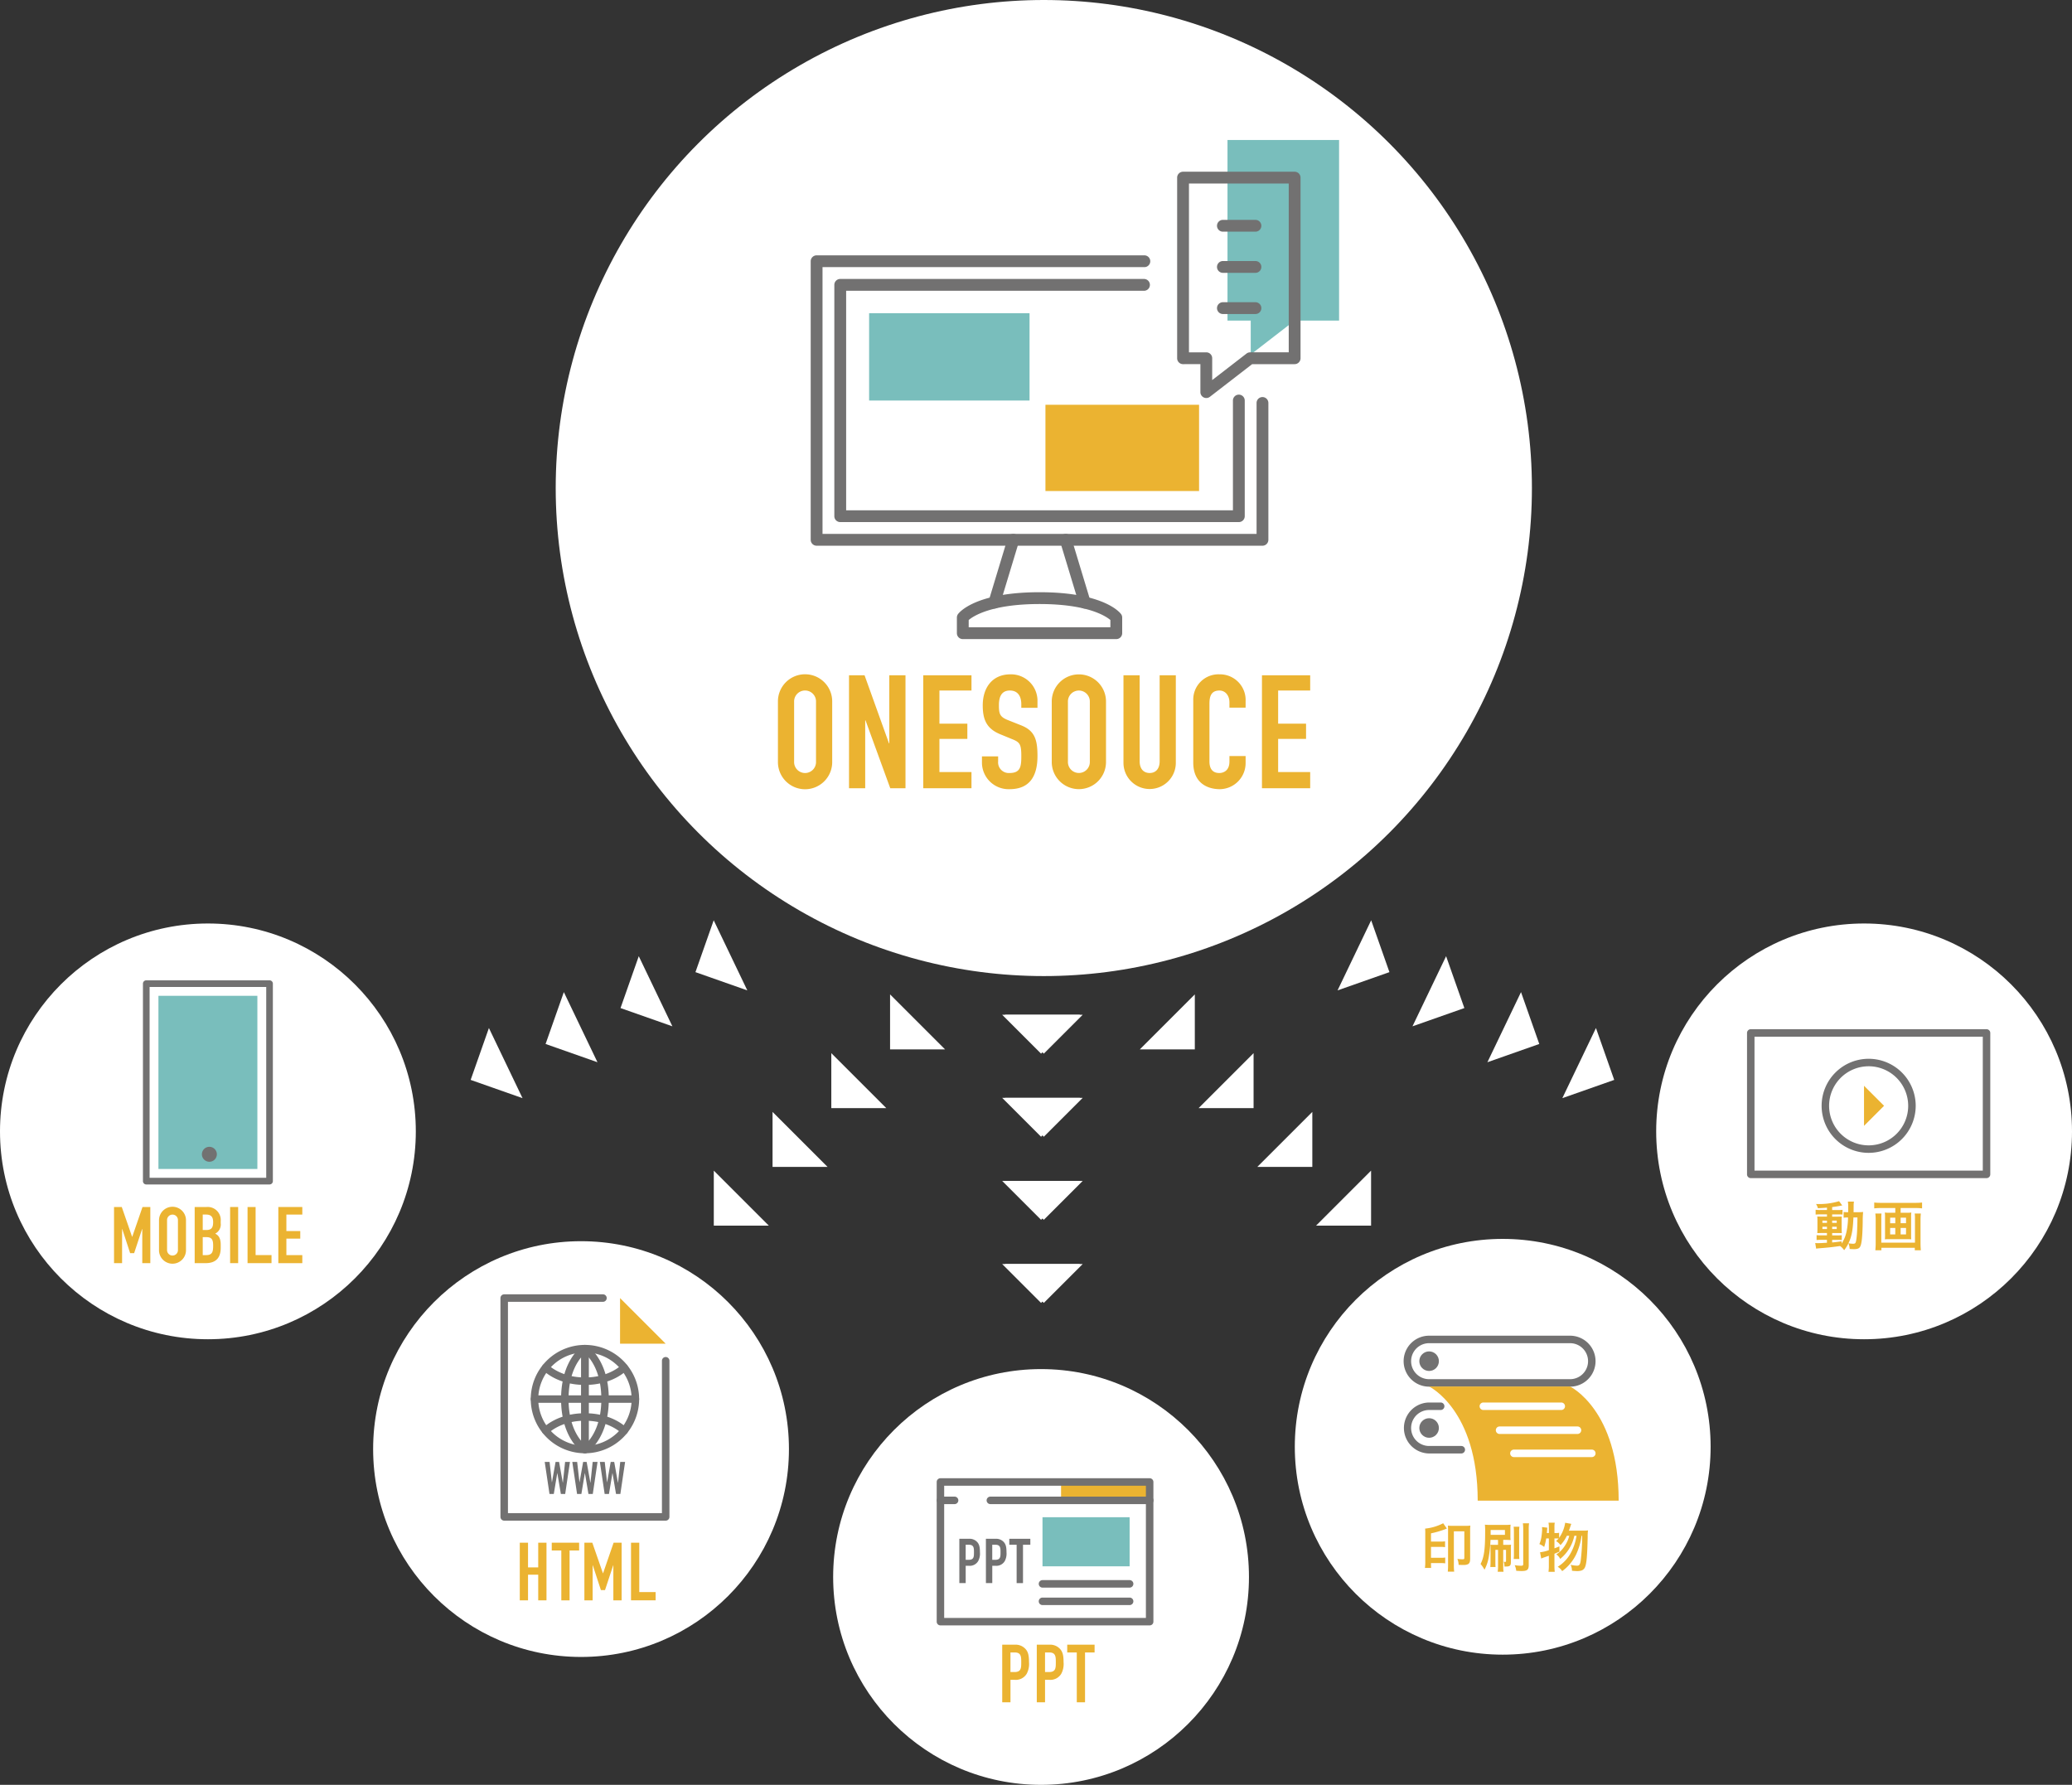 <svg xmlns="http://www.w3.org/2000/svg" width="577.945" height="497.914" viewBox="0 0 577.945 497.914">
  <rect x="0" y="0" width="577.945" height="497.914" fill="#333333" stroke="none"/>
  <g id="Group_2423" data-name="Group 2423" transform="translate(-4015.635 -4690.537)">
    <circle id="Ellipse_359" data-name="Ellipse 359" cx="136.147" cy="136.147" r="136.147" transform="translate(4170.64 4690.537)" fill="#fff"/>
    <path id="Path_1976" data-name="Path 1976" d="M4141.726,4704.918v50.39h6.484v9.448l12.227-9.448h12.414v-50.39Z" transform="translate(216.295 24.67)" fill="#79bebc"/>
    <path id="Path_1977" data-name="Path 1977" d="M4144.684,4771.309a1.686,1.686,0,0,1-.728-.168,1.65,1.65,0,0,1-.917-1.48v-7.8H4138.2a1.646,1.646,0,0,1-1.646-1.646v-50.389a1.644,1.644,0,0,1,1.646-1.646h31.123a1.647,1.647,0,0,1,1.649,1.646v50.389a1.649,1.649,0,0,1-1.649,1.646h-11.85l-11.782,9.105A1.651,1.651,0,0,1,4144.684,4771.309Zm-4.835-12.745h4.835a1.647,1.647,0,0,1,1.646,1.649v6.093l9.576-7.4a1.637,1.637,0,0,1,1.006-.343h10.767v-47.092h-27.83Z" transform="translate(207.424 30.263)" fill="#727171"/>
    <path id="Path_1978" data-name="Path 1978" d="M4151.373,4724.879h-9.078a1.646,1.646,0,0,1,0-3.293h9.078a1.646,1.646,0,0,1,0,3.293Z" transform="translate(214.446 53.26)" fill="#727171"/>
    <path id="Path_1979" data-name="Path 1979" d="M4151.373,4720.649h-9.078a1.647,1.647,0,0,1,0-3.294h9.078a1.647,1.647,0,0,1,0,3.294Z" transform="translate(214.446 46.003)" fill="#727171"/>
    <path id="Path_1980" data-name="Path 1980" d="M4151.373,4716.419h-9.078a1.646,1.646,0,0,1,0-3.293h9.078a1.646,1.646,0,0,1,0,3.293Z" transform="translate(214.446 38.748)" fill="#727171"/>
    <path id="Path_1981" data-name="Path 1981" d="M4224.923,4797.776H4100.562a1.65,1.65,0,0,1-1.649-1.649v-77.712a1.647,1.647,0,0,1,1.649-1.645h91.418a1.645,1.645,0,1,1,0,3.291h-89.773v74.421h121.071v-36.53a1.646,1.646,0,1,1,3.293,0v38.176A1.649,1.649,0,0,1,4224.923,4797.776Z" transform="translate(142.854 44.999)" fill="#727171"/>
    <path id="Path_1982" data-name="Path 1982" d="M4214.17,4787.022H4102.985a1.648,1.648,0,0,1-1.646-1.648v-64.529a1.648,1.648,0,0,1,1.646-1.65h84.728a1.648,1.648,0,0,1,0,3.3h-83.078v61.238h107.886v-30.618a1.647,1.647,0,1,1,3.295,0v32.264A1.648,1.648,0,0,1,4214.17,4787.022Z" transform="translate(147.017 49.161)" fill="#727171"/>
    <path id="Path_1983" data-name="Path 1983" d="M4131.457,4766.211a1.65,1.65,0,0,1-1.577-1.171l-5.306-17.524a1.649,1.649,0,0,1,3.157-.957l5.3,17.525a1.652,1.652,0,0,1-1.1,2.055A1.629,1.629,0,0,1,4131.457,4766.211Z" transform="translate(186.753 94.089)" fill="#727171"/>
    <path id="Path_1984" data-name="Path 1984" d="M4158.392,4764.454h-42.817a1.645,1.645,0,0,1-1.646-1.645v-4.362a1.649,1.649,0,0,1,.337-1c.475-.62,5.134-6.07,22.717-6.07s22.242,5.451,22.717,6.07a1.654,1.654,0,0,1,.336,1v4.362A1.644,1.644,0,0,1,4158.392,4764.454Zm-41.169-3.294h39.519v-2.031c-1.254-1.067-6.3-4.456-19.758-4.456-13.415,0-18.473,3.365-19.76,4.461Z" transform="translate(168.612 104.369)" fill="#727171"/>
    <path id="Path_1985" data-name="Path 1985" d="M4118.815,4766.21a1.6,1.6,0,0,1-.477-.071,1.647,1.647,0,0,1-1.1-2.055l5.306-17.525a1.648,1.648,0,0,1,3.155.956l-5.306,17.525A1.652,1.652,0,0,1,4118.815,4766.21Z" transform="translate(174.166 94.09)" fill="#727171"/>
    <rect id="Rectangle_482" data-name="Rectangle 482" width="44.751" height="24.358" transform="translate(4258.058 4777.913)" fill="#79bebc"/>
    <rect id="Rectangle_483" data-name="Rectangle 483" width="42.851" height="24.064" transform="translate(4307.242 4803.455)" fill="#ebb331"/>
    <g id="Group_2404" data-name="Group 2404" transform="translate(4295.939 4973.625)">
      <path id="Path_1986" data-name="Path 1986" d="M4140.559,4794.791l-10.848,10.847-10.848-10.847Z" transform="translate(-4118.863 -4794.791)" fill="#fff"/>
      <path id="Path_1987" data-name="Path 1987" d="M4140.559,4803.326l-10.848,10.848-10.848-10.848Z" transform="translate(-4118.863 -4780.148)" fill="#fff"/>
      <path id="Path_1988" data-name="Path 1988" d="M4140.559,4811.861l-10.848,10.847-10.848-10.847Z" transform="translate(-4118.863 -4765.507)" fill="#fff"/>
      <path id="Path_1989" data-name="Path 1989" d="M4140.559,4820.4l-10.848,10.847-10.848-10.847Z" transform="translate(-4118.863 -4750.865)" fill="#fff"/>
    </g>
    <g id="Group_2405" data-name="Group 2405" transform="translate(4333.564 4967.942)">
      <path id="Path_1990" data-name="Path 1990" d="M4148.06,4792.7v15.34h-15.34Z" transform="translate(-4132.719 -4792.698)" fill="#fff"/>
      <path id="Path_1991" data-name="Path 1991" d="M4154.1,4798.734v15.339h-15.34Z" transform="translate(-4122.366 -4782.344)" fill="#fff"/>
      <path id="Path_1992" data-name="Path 1992" d="M4160.13,4804.77v15.339h-15.339Z" transform="translate(-4112.013 -4771.99)" fill="#fff"/>
      <path id="Path_1993" data-name="Path 1993" d="M4166.167,4810.8v15.341h-15.34Z" transform="translate(-4101.66 -4761.636)" fill="#fff"/>
    </g>
    <g id="Group_2406" data-name="Group 2406" transform="translate(4388.72 4947.265)">
      <path id="Path_1994" data-name="Path 1994" d="M4162.409,4785.083l5.094,14.468-14.471,5.093Z" transform="translate(-4153.032 -4785.083)" fill="#fff"/>
      <path id="Path_1995" data-name="Path 1995" d="M4170.106,4788.773l5.094,14.471-14.471,5.092Z" transform="translate(-4139.83 -4778.755)" fill="#fff"/>
      <path id="Path_1996" data-name="Path 1996" d="M4177.8,4792.462l5.093,14.471-14.47,5.092Z" transform="translate(-4126.626 -4772.425)" fill="#fff"/>
      <path id="Path_1997" data-name="Path 1997" d="M4185.5,4796.152l5.092,14.47-14.47,5.093Z" transform="translate(-4113.423 -4766.094)" fill="#fff"/>
    </g>
    <g id="Group_2407" data-name="Group 2407" transform="translate(4295.173 4973.625)">
      <path id="Path_1998" data-name="Path 1998" d="M4118.581,4794.791l10.847,10.847,10.847-10.847Z" transform="translate(-4118.581 -4794.791)" fill="#fff"/>
      <path id="Path_1999" data-name="Path 1999" d="M4118.581,4803.326l10.847,10.848,10.847-10.848Z" transform="translate(-4118.581 -4780.148)" fill="#fff"/>
      <path id="Path_2000" data-name="Path 2000" d="M4118.581,4811.861l10.847,10.847,10.847-10.847Z" transform="translate(-4118.581 -4765.507)" fill="#fff"/>
      <path id="Path_2001" data-name="Path 2001" d="M4118.581,4820.4l10.847,10.847,10.847-10.847Z" transform="translate(-4118.581 -4750.865)" fill="#fff"/>
    </g>
    <g id="Group_2408" data-name="Group 2408" transform="translate(4214.735 4967.942)">
      <path id="Path_2002" data-name="Path 2002" d="M4107.065,4792.7v15.34h15.34Z" transform="translate(-4057.898 -4792.698)" fill="#fff"/>
      <path id="Path_2003" data-name="Path 2003" d="M4101.029,4798.734v15.339h15.341Z" transform="translate(-4068.251 -4782.344)" fill="#fff"/>
      <path id="Path_2004" data-name="Path 2004" d="M4094.994,4804.77v15.339h15.34Z" transform="translate(-4078.605 -4771.99)" fill="#fff"/>
      <path id="Path_2005" data-name="Path 2005" d="M4088.958,4810.8v15.341H4104.3Z" transform="translate(-4088.958 -4761.636)" fill="#fff"/>
    </g>
    <g id="Group_2409" data-name="Group 2409" transform="translate(4146.915 4947.265)">
      <path id="Path_2006" data-name="Path 2006" d="M4092.165,4785.083l-5.093,14.468,14.47,5.093Z" transform="translate(-4024.371 -4785.083)" fill="#fff"/>
      <path id="Path_2007" data-name="Path 2007" d="M4084.468,4788.773l-5.091,14.471,14.469,5.092Z" transform="translate(-4037.576 -4778.755)" fill="#fff"/>
      <path id="Path_2008" data-name="Path 2008" d="M4076.771,4792.462l-5.093,14.471,14.471,5.092Z" transform="translate(-4050.778 -4772.425)" fill="#fff"/>
      <path id="Path_2009" data-name="Path 2009" d="M4069.074,4796.152l-5.093,14.47,14.47,5.093Z" transform="translate(-4063.982 -4766.094)" fill="#fff"/>
    </g>
    <g id="Group_2410" data-name="Group 2410" transform="translate(4232.627 4878.652)">
      <path id="Path_2010" data-name="Path 2010" d="M4095.547,4767.516a7.568,7.568,0,1,1,15.133,0v16.638a7.568,7.568,0,1,1-15.133,0Zm4.513,16.638a3.056,3.056,0,1,0,6.106,0v-16.638a3.056,3.056,0,1,0-6.106,0Z" transform="translate(-4095.547 -4759.814)" fill="#ebb331"/>
      <path id="Path_2011" data-name="Path 2011" d="M4102.849,4759.914h4.335L4114,4778.9h.087v-18.982h4.515v31.509h-4.249l-6.9-18.939h-.09v18.939h-4.512Z" transform="translate(-4083.024 -4759.647)" fill="#ebb331"/>
      <path id="Path_2012" data-name="Path 2012" d="M4110.474,4759.914h13.452v4.249h-8.939v9.248h7.787v4.249h-7.787v9.248h8.939v4.516h-13.452Z" transform="translate(-4069.942 -4759.647)" fill="#ebb331"/>
      <path id="Path_2013" data-name="Path 2013" d="M4131.992,4769.153h-4.513v-1.016c0-2.083-.886-3.806-3.189-3.806-2.476,0-3.051,1.99-3.051,4.074,0,2.433.22,3.275,2.568,4.2l3.449,1.371c3.984,1.506,4.736,4.03,4.736,8.63,0,5.312-1.947,9.248-7.788,9.248a7.44,7.44,0,0,1-7.7-7.478v-1.68h4.513v1.418a2.977,2.977,0,0,0,3.189,3.228c3.052,0,3.275-1.814,3.275-4.689,0-3.366-.4-3.9-2.613-4.78l-3.228-1.327c-3.9-1.591-4.913-4.162-4.913-8.1,0-4.78,2.566-8.631,7.745-8.631a7.384,7.384,0,0,1,7.521,7.126Z" transform="translate(-4059.6 -4759.814)" fill="#ebb331"/>
      <path id="Path_2014" data-name="Path 2014" d="M4123.674,4767.516a7.567,7.567,0,1,1,15.132,0v16.638a7.567,7.567,0,1,1-15.132,0Zm4.513,16.638a3.056,3.056,0,1,0,6.107,0v-16.638a3.056,3.056,0,1,0-6.107,0Z" transform="translate(-4047.299 -4759.814)" fill="#ebb331"/>
      <path id="Path_2015" data-name="Path 2015" d="M4145.643,4784.341a7.3,7.3,0,1,1-14.6,0v-24.427h4.513V4783.9c0,2.216,1.2,3.275,2.789,3.275s2.788-1.059,2.788-3.275v-23.984h4.513Z" transform="translate(-4034.663 -4759.647)" fill="#ebb331"/>
      <path id="Path_2016" data-name="Path 2016" d="M4152.813,4784.555a7.281,7.281,0,0,1-7.172,7.3c-3.448,0-7.431-1.679-7.431-7.432v-17.349a7.044,7.044,0,0,1,7.345-7.259,7.167,7.167,0,0,1,7.257,7.525v1.77H4148.3v-1.5c0-1.77-1.064-3.275-2.789-3.275-2.256,0-2.788,1.55-2.788,3.674v16.108c0,1.813.708,3.228,2.744,3.228,1.238,0,2.833-.709,2.833-3.188v-1.547h4.513Z" transform="translate(-4022.365 -4759.814)" fill="#ebb331"/>
      <path id="Path_2017" data-name="Path 2017" d="M4145.267,4759.914h13.452v4.249h-8.939v9.248h7.786v4.249h-7.786v9.248h8.939v4.516h-13.452Z" transform="translate(-4010.259 -4759.647)" fill="#ebb331"/>
    </g>
    <circle id="Ellipse_360" data-name="Ellipse 360" cx="57.992" cy="57.992" r="57.992" transform="translate(4119.713 5036.79)" fill="#fff"/>
    <circle id="Ellipse_361" data-name="Ellipse 361" cx="57.992" cy="57.992" r="57.992" transform="translate(4248.027 5072.468)" fill="#fff"/>
    <circle id="Ellipse_362" data-name="Ellipse 362" cx="57.992" cy="57.992" r="57.992" transform="translate(4376.796 5036.149)" fill="#fff"/>
    <circle id="Ellipse_363" data-name="Ellipse 363" cx="57.992" cy="57.992" r="57.992" transform="translate(4477.597 4948.161)" fill="#fff"/>
    <circle id="Ellipse_364" data-name="Ellipse 364" cx="57.992" cy="57.992" r="57.992" transform="translate(4015.635 4948.161)" fill="#fff"/>
    <path id="Path_2018" data-name="Path 2018" d="M4065.632,4848.2h-34.385a.93.93,0,0,1-.928-.926v-55.093a.93.93,0,0,1,.928-.929h34.385a.928.928,0,0,1,.928.929v55.093A.928.928,0,0,1,4065.632,4848.2Zm-33.457-1.855h32.53v-53.238h-32.53Z" transform="translate(25.187 172.763)" fill="#727171"/>
    <rect id="Rectangle_484" data-name="Rectangle 484" width="48.304" height="27.597" transform="translate(4087.424 4968.335) rotate(90)" fill="#79bebc"/>
    <circle id="Ellipse_365" data-name="Ellipse 365" cx="2.091" cy="2.091" r="2.091" transform="translate(4071.946 5010.454)" fill="#727171"/>
    <g id="Group_2411" data-name="Group 2411" transform="translate(4047.444 5027.12)">
      <path id="Path_2019" data-name="Path 2019" d="M4027.349,4814.54h2.156l2.881,8.3h.045l2.86-8.3h2.178V4830.2h-2.243v-9.527h-.045l-2.223,6.732h-1.121l-2.2-6.732h-.043v9.527h-2.246Z" transform="translate(-4027.349 -4814.408)" fill="#ebb331"/>
      <path id="Path_2020" data-name="Path 2020" d="M4031.969,4818.316a3.762,3.762,0,1,1,7.524,0v8.274a3.763,3.763,0,1,1-7.524,0Zm2.245,8.274a1.519,1.519,0,1,0,3.036,0v-8.274a1.519,1.519,0,1,0-3.036,0Z" transform="translate(-4019.424 -4814.49)" fill="#ebb331"/>
      <path id="Path_2021" data-name="Path 2021" d="M4035.633,4814.54h3.278a3.646,3.646,0,0,1,3.983,3.958v.574a2.854,2.854,0,0,1-1.542,2.9c1.058.507,1.542,1.453,1.542,3.083v.876c0,2.731-1.3,4.27-4.2,4.27h-3.061Zm2.246,6.421h1.01c1.5,0,1.893-.768,1.893-2.2,0-1.388-.505-2.115-1.98-2.115h-.923Zm0,7h.969c1.8,0,1.934-1.1,1.934-2.64,0-1.563-.286-2.376-1.915-2.376h-.988Z" transform="translate(-4013.139 -4814.408)" fill="#ebb331"/>
      <path id="Path_2022" data-name="Path 2022" d="M4039.272,4814.54h2.245V4830.2h-2.245Z" transform="translate(-4006.895 -4814.408)" fill="#ebb331"/>
      <path id="Path_2023" data-name="Path 2023" d="M4041.064,4814.54h2.246v13.419h4.438v2.243h-6.685Z" transform="translate(-4003.823 -4814.408)" fill="#ebb331"/>
      <path id="Path_2024" data-name="Path 2024" d="M4044.225,4814.54h6.69v2.11h-4.445v4.6h3.873v2.112h-3.873v4.6h4.445v2.243h-6.69Z" transform="translate(-3998.4 -4814.408)" fill="#ebb331"/>
    </g>
    <g id="Group_2412" data-name="Group 2412" transform="translate(4160.618 5120.902)">
      <path id="Path_2025" data-name="Path 2025" d="M4069.028,4849.028h2.3v6.89h2.843v-6.89h2.306v16.08h-2.306v-7.156h-2.843v7.156h-2.3Z" transform="translate(-4069.028 -4849.028)" fill="#ebb331"/>
      <path id="Path_2026" data-name="Path 2026" d="M4074.979,4851.2h-2.667v-2.169h7.637v2.169h-2.667v13.911h-2.3Z" transform="translate(-4063.394 -4849.028)" fill="#ebb331"/>
      <path id="Path_2027" data-name="Path 2027" d="M4075.666,4849.028h2.209l2.959,8.514h.047l2.935-8.514h2.235v16.08h-2.306v-9.775h-.043l-2.281,6.91h-1.15l-2.26-6.91h-.045v9.775h-2.3Z" transform="translate(-4057.644 -4849.028)" fill="#ebb331"/>
      <path id="Path_2028" data-name="Path 2028" d="M4080.455,4849.028h2.3V4862.8h4.564v2.3h-6.864Z" transform="translate(-4049.426 -4849.028)" fill="#ebb331"/>
    </g>
    <g id="Group_2413" data-name="Group 2413" transform="translate(4295.183 5149.354)">
      <path id="Path_2029" data-name="Path 2029" d="M4118.584,4859.507h3.457a3.735,3.735,0,0,1,2.979,1.13c.791.833,1.037,1.849,1.037,3.77a5.76,5.76,0,0,1-.653,3.228,3.545,3.545,0,0,1-3.339,1.673h-1.176v6.274h-2.3Zm2.3,7.631h1.106c1.875,0,1.9-1.1,1.9-2.71,0-1.511,0-2.755-1.806-2.755h-1.2Z" transform="translate(-4118.584 -4859.507)" fill="#ebb331"/>
      <path id="Path_2030" data-name="Path 2030" d="M4122.136,4859.507h3.457a3.74,3.74,0,0,1,2.978,1.13c.79.833,1.038,1.849,1.038,3.77a5.76,5.76,0,0,1-.655,3.228,3.553,3.553,0,0,1-3.342,1.673h-1.173v6.274h-2.3Zm2.3,7.631h1.108c1.871,0,1.9-1.1,1.9-2.71,0-1.511,0-2.755-1.806-2.755h-1.2Z" transform="translate(-4112.493 -4859.507)" fill="#ebb331"/>
      <path id="Path_2031" data-name="Path 2031" d="M4127.929,4861.672h-2.666v-2.166h7.635v2.166h-2.667v13.91h-2.3Z" transform="translate(-4107.13 -4859.507)" fill="#ebb331"/>
    </g>
    <g id="Group_2415" data-name="Group 2415" transform="translate(4155.227 5051.612)">
      <g id="Group_2414" data-name="Group 2414" transform="translate(12.345 46.753)">
        <path id="Path_2032" data-name="Path 2032" d="M4077.3,4849.667h-1.208l-.978-5.8h-.025l-.966,5.8h-1.2l-1.332-8.938h1.355l.643,5.671h.021l1.008-5.671h.978l1.042,5.811h.021l.617-5.811h1.357Z" transform="translate(-4071.588 -4840.729)" fill="#727171"/>
        <path id="Path_2033" data-name="Path 2033" d="M4080.137,4849.667h-1.209l-.979-5.8h-.024l-.967,5.8h-1.205l-1.33-8.938h1.355l.643,5.671h.021l1.005-5.671h.979l1.043,5.811h.022l.617-5.811h1.358Z" transform="translate(-4066.728 -4840.729)" fill="#727171"/>
        <path id="Path_2034" data-name="Path 2034" d="M4082.969,4849.667h-1.208l-.978-5.8h-.025l-.965,5.8h-1.206l-1.331-8.938h1.355l.642,5.671h.023l1-5.671h.98l1.042,5.811h.022l.615-5.811h1.358Z" transform="translate(-4061.868 -4840.729)" fill="#727171"/>
      </g>
      <path id="Path_2035" data-name="Path 2035" d="M4113.132,4886.647h-45.043a1.046,1.046,0,0,1-1.046-1.047v-61.044a1.044,1.044,0,0,1,1.046-1.044h27.552a1.043,1.043,0,1,1,0,2.087h-26.508v58.957h42.953v-42.51a1.045,1.045,0,0,1,2.09,0V4885.6A1.045,1.045,0,0,1,4113.132,4886.647Z" transform="translate(-4067.043 -4823.511)" fill="#727171"/>
      <path id="Path_2036" data-name="Path 2036" d="M4079.328,4836.625h12.728l-12.728-12.729Z" transform="translate(-4045.968 -4822.852)" fill="#ebb331"/>
      <path id="Path_2037" data-name="Path 2037" d="M4085.269,4858.938a15.115,15.115,0,1,1,15.115-15.116A15.131,15.131,0,0,1,4085.269,4858.938Zm0-28.139a13.024,13.024,0,1,0,13.027,13.023A13.038,13.038,0,0,0,4085.269,4830.8Z" transform="translate(-4061.702 -4814.597)" fill="#727171"/>
      <path id="Path_2038" data-name="Path 2038" d="M4076.382,4858.938a1.021,1.021,0,0,1-.5-.13,1.035,1.035,0,0,1-.543-.915v-28.14a1.046,1.046,0,0,1,1.6-.882c.25.158,6.1,3.988,6.1,14.951s-5.851,14.8-6.1,14.953A1.065,1.065,0,0,1,4076.382,4858.938Zm1.045-26.773v23.314c1.508-1.819,3.527-5.422,3.527-11.657S4078.935,4833.983,4077.427,4832.165Z" transform="translate(-4052.816 -4814.597)" fill="#727171"/>
      <path id="Path_2039" data-name="Path 2039" d="M4079.929,4858.938a1.077,1.077,0,0,1-.559-.163c-.249-.157-6.1-3.989-6.1-14.953s5.852-14.793,6.1-14.951a1.045,1.045,0,0,1,1.6.882v28.14a1.046,1.046,0,0,1-1.046,1.045Zm-1.044-26.776c-1.5,1.82-3.528,5.426-3.528,11.661s2.02,9.838,3.528,11.657Z" transform="translate(-4056.363 -4814.597)" fill="#727171"/>
      <path id="Path_2040" data-name="Path 2040" d="M4099.342,4835.978H4071.2a1.044,1.044,0,0,1,0-2.088h28.143a1.044,1.044,0,0,1,0,2.088Z" transform="translate(-4061.702 -4805.708)" fill="#727171"/>
      <path id="Path_2041" data-name="Path 2041" d="M4076.382,4836.55a1.044,1.044,0,1,1,0-2.087c6.789,0,10.165-3.459,10.2-3.494a1.044,1.044,0,0,1,1.52,1.43C4087.944,4832.568,4084.126,4836.55,4076.382,4836.55Z" transform="translate(-4052.816 -4811.272)" fill="#727171"/>
      <path id="Path_2042" data-name="Path 2042" d="M4083.3,4836.551c-7.743,0-11.561-3.982-11.719-4.151a1.044,1.044,0,0,1,1.521-1.43c.035.034,3.41,3.493,10.2,3.493a1.044,1.044,0,1,1,0,2.088Z" transform="translate(-4059.737 -4811.273)" fill="#727171"/>
      <path id="Path_2043" data-name="Path 2043" d="M4072.347,4841.634a1.043,1.043,0,0,1-.764-1.755c.159-.17,3.976-4.151,11.719-4.151a1.044,1.044,0,1,1,0,2.088c-6.788,0-10.163,3.459-10.2,3.494A1.046,1.046,0,0,1,4072.347,4841.634Z" transform="translate(-4059.737 -4802.555)" fill="#727171"/>
      <path id="Path_2044" data-name="Path 2044" d="M4087.339,4841.634a1.042,1.042,0,0,1-.757-.323c-.036-.035-3.412-3.494-10.2-3.494a1.044,1.044,0,1,1,0-2.088c7.744,0,11.562,3.98,11.72,4.151a1.043,1.043,0,0,1-.763,1.755Z" transform="translate(-4052.816 -4802.555)" fill="#727171"/>
    </g>
    <circle id="Ellipse_366" data-name="Ellipse 366" cx="2.73" cy="2.73" r="2.73" transform="translate(4411.527 5067.532)" fill="#727171"/>
    <path id="Path_2045" data-name="Path 2045" d="M4206.244,4841.979h-39.316a7.108,7.108,0,1,1,0-14.217h39.316a7.108,7.108,0,1,1,0,14.217Zm-39.316-12.128a5.02,5.02,0,1,0,0,10.04h39.316a5.02,5.02,0,1,0,0-10.04Z" transform="translate(247.33 235.391)" fill="#727171"/>
    <circle id="Ellipse_367" data-name="Ellipse 367" cx="2.73" cy="2.73" r="2.73" transform="translate(4411.527 5086.171)" fill="#727171"/>
    <path id="Path_2046" data-name="Path 2046" d="M4175.905,4848.844h-8.977a7.11,7.11,0,0,1,0-14.219h3.223a1.045,1.045,0,0,1,0,2.09h-3.223a5.019,5.019,0,1,0,0,10.039h8.977a1.045,1.045,0,0,1,0,2.09Z" transform="translate(247.33 247.165)" fill="#727171"/>
    <path id="Path_2047" data-name="Path 2047" d="M4215.309,4864.816c0-25.371-13.556-31.833-13.556-31.833h-39.316s13.553,6.462,13.553,31.833Z" transform="translate(251.821 244.349)" fill="#ebb331"/>
    <path id="Path_2048" data-name="Path 2048" d="M4190.4,4836.715H4168.67a1.045,1.045,0,0,1,0-2.09H4190.4a1.045,1.045,0,0,1,0,2.09Z" transform="translate(260.72 247.165)" fill="#fff"/>
    <path id="Path_2049" data-name="Path 2049" d="M4192.068,4839.178h-21.731a1.045,1.045,0,1,1,0-2.09h21.731a1.045,1.045,0,0,1,0,2.09Z" transform="translate(263.578 251.388)" fill="#fff"/>
    <path id="Path_2050" data-name="Path 2050" d="M4193.537,4841.554h-21.728a1.045,1.045,0,1,1,0-2.09h21.728a1.045,1.045,0,1,1,0,2.09Z" transform="translate(266.104 255.466)" fill="#fff"/>
    <g id="Group_2417" data-name="Group 2417" transform="translate(4413.092 5115.323)">
      <g id="Group_2416" data-name="Group 2416">
        <path id="Path_2051" data-name="Path 2051" d="M4163.7,4858.376c0,.429.017.754.031,1.121h-1.723a12.552,12.552,0,0,0,.093-1.782v-7.963a10.687,10.687,0,0,0-.043-1.23,13.843,13.843,0,0,0,5.039-1.492l1.031,1.476a6.1,6.1,0,0,0-.585.231,26.724,26.724,0,0,1-3.843,1.109v2.3h2.613a7.59,7.59,0,0,0,1.31-.075v1.631a6.9,6.9,0,0,0-1.293-.079h-2.63v3.042h2.705a6.928,6.928,0,0,0,1.259-.077v1.632a7,7,0,0,0-1.259-.078H4163.7Zm9.623-10.624a11.779,11.779,0,0,0,1.354-.06,10.834,10.834,0,0,0-.061,1.352v7.87c0,.831-.14,1.214-.51,1.492a2.7,2.7,0,0,1-1.29.262c-.508,0-.953-.016-1.415-.032a4.582,4.582,0,0,0-.34-1.661,10.95,10.95,0,0,0,1.435.109c.412,0,.5-.078.5-.417v-7.392h-2.922v9.392a14.416,14.416,0,0,0,.092,1.858h-1.782a18.519,18.519,0,0,0,.077-1.874v-9.745c0-.57-.017-.831-.046-1.215a11.627,11.627,0,0,0,1.381.06Z" transform="translate(-4162.007 -4846.878)" fill="#ebb331"/>
        <path id="Path_2052" data-name="Path 2052" d="M4170.493,4851.659a35.981,35.981,0,0,1-.479,4.723,11.489,11.489,0,0,1-1.2,3.6,8.044,8.044,0,0,0-1.091-1.6c.97-1.876,1.278-4.043,1.278-8.994a17.957,17.957,0,0,0-.065-1.969,16.066,16.066,0,0,0,1.676.064h3.908a15.072,15.072,0,0,0,1.583-.064,8.866,8.866,0,0,0-.06,1.293v1.723a8.583,8.583,0,0,0,.06,1.274c-.432-.031-.8-.049-1.323-.049h-.738v1.386h1.062c.521,0,.8-.016,1.122-.043a10.271,10.271,0,0,0-.047,1.2v3.661c0,1-.276,1.228-1.461,1.228h-.337a4,4,0,0,0-.2-1.353,1.735,1.735,0,0,0,.415.061c.169,0,.231-.061.231-.231v-3.117h-.785v4.4a11.645,11.645,0,0,0,.08,1.69H4172.5a10.964,10.964,0,0,0,.093-1.69v-4.4h-.739v3.348c0,.741.016,1.062.046,1.43h-1.458c.047-.523.06-.937.06-1.506v-3.444c0-.735,0-.844-.03-1.273.339.027.613.043,1.155.043h.966v-1.386Zm.042-1.41h3.985V4848.9h-3.985Zm8.024-2.26a10.022,10.022,0,0,0-.075,1.537v5.9a12.3,12.3,0,0,0,.059,1.567h-1.583a12.617,12.617,0,0,0,.065-1.583v-5.858a10.822,10.822,0,0,0-.078-1.566Zm2.691-.954a10.2,10.2,0,0,0-.092,1.785v9.821c0,1.369-.416,1.708-2.061,1.708-.246,0-.828-.033-1.428-.065a4.613,4.613,0,0,0-.429-1.567,11.641,11.641,0,0,0,1.764.154c.479,0,.617-.093.617-.461v-9.562a13.649,13.649,0,0,0-.093-1.814Z" transform="translate(-4152.203 -4846.867)" fill="#ebb331"/>
        <path id="Path_2053" data-name="Path 2053" d="M4186.095,4849.187a7.332,7.332,0,0,0,1.229-.062,13.785,13.785,0,0,0-.092,1.86c-.106,4.98-.291,7.239-.692,8.256a1.656,1.656,0,0,1-1.012,1.06,4.149,4.149,0,0,1-1.231.169c-.323,0-.751-.03-1.445-.093a3.7,3.7,0,0,0-.383-1.66,8.529,8.529,0,0,0,1.828.246c.584,0,.815-.321.983-1.352a56.19,56.19,0,0,0,.417-6.993h-.168a18.06,18.06,0,0,1-1.583,5.348,12.546,12.546,0,0,1-3.83,4.518,3.5,3.5,0,0,0-1.243-1.215,10.274,10.274,0,0,0,3.826-4.194,15.17,15.17,0,0,0,1.428-4.457h-.614a11.239,11.239,0,0,1-3.952,6.454,3.243,3.243,0,0,0-1.09-1.274,6.234,6.234,0,0,0,1.737-1.492,9.24,9.24,0,0,0,1.889-3.687h-.676a9.723,9.723,0,0,1-1.768,2.6,4.172,4.172,0,0,0-1.228-1.122,8.256,8.256,0,0,0,.707-.707c-.047-.015-.047-.015-.217-.015-.094-.016-.417-.016-.6-.016h-.353v2.768c.52-.185.735-.278,1.381-.552l.017,1.475c-.692.292-.893.367-1.4.582v3.354a15.293,15.293,0,0,0,.089,1.692h-1.749a11.593,11.593,0,0,0,.105-1.692V4856.2c-.692.23-1.122.385-1.339.462a4.866,4.866,0,0,0-.784.308l-.337-1.753a10.436,10.436,0,0,0,2.46-.584v-3.275h-.738a14,14,0,0,1-.571,2.382,4.5,4.5,0,0,0-1.335-.8,7.964,7.964,0,0,0,.57-2.028,18.661,18.661,0,0,0,.2-2,6.627,6.627,0,0,0-.042-.723l1.475.171c-.08,1.057-.08,1.122-.123,1.5h.567V4848.2a6.208,6.208,0,0,0-.105-1.229h1.749a5.785,5.785,0,0,0-.089,1.229v1.659h.353a3.71,3.71,0,0,0,.95-.076v1.413a9.746,9.746,0,0,0,1.692-4.209l1.7.307c-.105.292-.105.292-.458,1.336-.031.106-.062.2-.2.554Z" transform="translate(-4141.837 -4846.974)" fill="#ebb331"/>
      </g>
    </g>
    <rect id="Rectangle_485" data-name="Rectangle 485" width="24.709" height="5.129" transform="translate(4311.597 5103.964)" fill="#ebb331"/>
    <g id="Group_2418" data-name="Group 2418" transform="translate(4283.222 5119.809)">
      <path id="Path_2054" data-name="Path 2054" d="M4114.18,4848.626h2.656a2.878,2.878,0,0,1,2.292.866c.608.644.8,1.427.8,2.9a4.394,4.394,0,0,1-.505,2.48,2.716,2.716,0,0,1-2.568,1.285h-.9v4.828h-1.771Zm1.771,5.866h.852c1.438,0,1.459-.848,1.459-2.08,0-1.165,0-2.121-1.391-2.121h-.92Z" transform="translate(-4114.18 -4848.626)" fill="#727171"/>
      <path id="Path_2055" data-name="Path 2055" d="M4116.91,4848.626h2.658a2.873,2.873,0,0,1,2.289.866c.609.644.8,1.427.8,2.9a4.419,4.419,0,0,1-.5,2.48,2.723,2.723,0,0,1-2.568,1.285h-.9v4.828h-1.771Zm1.771,5.866h.85c1.439,0,1.459-.848,1.459-2.08,0-1.165,0-2.121-1.391-2.121h-.918Z" transform="translate(-4109.5 -4848.626)" fill="#727171"/>
      <path id="Path_2056" data-name="Path 2056" d="M4121.36,4850.291h-2.047v-1.665h5.868v1.665h-2.047v10.7h-1.774Z" transform="translate(-4105.376 -4848.626)" fill="#727171"/>
    </g>
    <path id="Path_2057" data-name="Path 2057" d="M4162.435,4846.382H4118.04a1.044,1.044,0,1,1,0-2.087h44.395a1.044,1.044,0,1,1,0,2.087Z" transform="translate(173.871 263.753)" fill="#727171"/>
    <path id="Path_2058" data-name="Path 2058" d="M4116.808,4846.382H4112.9a1.044,1.044,0,0,1,0-2.087h3.913a1.044,1.044,0,1,1,0,2.087Z" transform="translate(165.053 263.753)" fill="#727171"/>
    <rect id="Rectangle_486" data-name="Rectangle 486" width="24.303" height="13.696" transform="translate(4306.419 5113.792)" fill="#79bebc"/>
    <path id="Path_2059" data-name="Path 2059" d="M4147.686,4854.963h-24.3a1.045,1.045,0,1,1,0-2.091h24.3a1.045,1.045,0,1,1,0,2.091Z" transform="translate(183.036 278.466)" fill="#727171"/>
    <path id="Path_2060" data-name="Path 2060" d="M4147.686,4856.757h-24.3a1.045,1.045,0,1,1,0-2.09h24.3a1.045,1.045,0,1,1,0,2.09Z" transform="translate(183.036 281.543)" fill="#727171"/>
    <path id="Path_2061" data-name="Path 2061" d="M4171.253,4883.456H4112.9a1.038,1.038,0,0,1-1.042-1.042v-38.964a1.042,1.042,0,0,1,1.042-1.045h58.358a1.044,1.044,0,0,1,1.044,1.045v38.964A1.04,1.04,0,0,1,4171.253,4883.456Zm-57.311-2.088h56.269V4844.5h-56.269Z" transform="translate(165.053 260.513)" fill="#727171"/>
    <g id="Group_2422" data-name="Group 2422" transform="translate(4502.935 4977.652)">
      <g id="Group_2420" data-name="Group 2420" transform="translate(19.026 47.975)">
        <g id="Group_2419" data-name="Group 2419">
          <path id="Path_2062" data-name="Path 2062" d="M4205.376,4815.742c-.771.063-1.461.106-2.523.168a5.144,5.144,0,0,0-.521-1.185,19.293,19.293,0,0,0,6.423-.784l.877,1.2c-.075.015-.107.015-.2.029a3.5,3.5,0,0,0-.353.063,1.319,1.319,0,0,0-.246.049c-.583.106-1.3.215-2.013.306v.829h1.536a8.764,8.764,0,0,0,1.353-.063v1.322a7.5,7.5,0,0,0-1.058-.043h-1.831v.628h1.445c.659,0,.953-.017,1.244-.031a10.948,10.948,0,0,0-.044,1.293v2c.014.692.031,1.138.044,1.341-.337-.033-.627-.033-1.337-.033h-1.352v.66h1.29a13.8,13.8,0,0,0,1.385-.047v1.353a5.547,5.547,0,0,0-1.032-.061h-1.644v.723c.736-.062,1.214-.122,2.645-.323v.631a9.746,9.746,0,0,0,1.383-3.4,20.447,20.447,0,0,0,.4-3.874,8.6,8.6,0,0,0-1.228.062v-1.6a6.752,6.752,0,0,0,1.042.059h.231v-1.076a9.123,9.123,0,0,0-.091-1.877h1.7a7.235,7.235,0,0,0-.09,1.218c0,.106,0,.769-.016,1.735h1.276a12.513,12.513,0,0,0,1.384-.059,27.365,27.365,0,0,0-.11,2.763c-.061,3.8-.26,5.886-.63,6.734-.261.646-.752.875-1.814.875-.231,0-.966-.03-1.2-.046a4.9,4.9,0,0,0-.337-1.6,9.693,9.693,0,0,1-1.2,1.936,4.544,4.544,0,0,0-1.139-1.167c-2.137.308-3.061.417-5.794.631-.293.029-.524.045-.878.1l-.259-1.566a6.484,6.484,0,0,0,.785.032c.643,0,.89-.016,2.49-.108v-.815h-1.508a13.407,13.407,0,0,0-1.384.061v-1.366a11.683,11.683,0,0,0,1.384.06h1.508v-.66H4204.1c-.659,0-.969.017-1.428.033.026-.372.043-.679.043-1.386v-1.922c0-.676-.017-1-.043-1.336.366.027.811.044,1.444.044h1.261v-.628h-1.8a11.2,11.2,0,0,0-1.367.061v-1.352a8.49,8.49,0,0,0,1.381.076h1.784Zm-1.277,3.627V4820h1.277v-.629Zm0,1.7v.65h1.277v-.65Zm2.721-1.075h1.277v-.629h-1.277Zm0,1.725h1.277v-.65h-1.277Zm5.931-3.23c-.153,3.537-.472,5.275-1.379,7.195a7.588,7.588,0,0,0,1.3.135c.663,0,.768-.182.939-1.549a27.774,27.774,0,0,0,.2-3.044c.031-.521.031-.521.049-1.739,0-.427.016-.537.016-1Z" transform="translate(-4202.101 -4813.942)" fill="#ebb331"/>
          <path id="Path_2063" data-name="Path 2063" d="M4209.975,4815.615a16.394,16.394,0,0,0-1.813.1v-1.632a14.737,14.737,0,0,0,1.783.091h9.747a15.828,15.828,0,0,0,1.813-.091v1.632a16,16,0,0,0-1.813-.1h-4.166v1.324h1.767a8.5,8.5,0,0,0,1.214-.062,7.21,7.21,0,0,0-.062,1.108v5.287a9.059,9.059,0,0,0,.048,1.075,12.768,12.768,0,0,0-1.292-.046h-4.767c-.7,0-.953.017-1.305.046a9.381,9.381,0,0,0,.046-1.075v-5.287a7.715,7.715,0,0,0-.062-1.108,8.513,8.513,0,0,0,1.213.063h1.709v-1.324Zm11.19,1.539a15.5,15.5,0,0,0-.09,1.66v6.61c0,.754.03,1.354.09,1.98h-1.688v-.7h-9.317v.7h-1.692a17.905,17.905,0,0,0,.1-1.965v-6.655a13.674,13.674,0,0,0-.1-1.63h1.723a9.306,9.306,0,0,0-.06,1.307v6.81h9.393v-6.84a7.2,7.2,0,0,0-.08-1.277Zm-8.563,1.155v1.551h1.433v-1.551Zm0,2.873v1.8h1.433v-1.8Zm2.924-1.322h1.506v-1.551h-1.506Zm0,3.12h1.506v-1.8h-1.506Z" transform="translate(-4191.706 -4813.708)" fill="#ebb331"/>
        </g>
      </g>
      <g id="Group_2421" data-name="Group 2421">
        <path id="Path_2064" data-name="Path 2064" d="M4261.9,4837.817h-65.76a1.044,1.044,0,0,1-1.045-1.046V4797.32a1.043,1.043,0,0,1,1.045-1.045h65.76a1.043,1.043,0,0,1,1.046,1.045v39.451A1.045,1.045,0,0,1,4261.9,4837.817Zm-64.719-2.089h63.676v-37.364h-63.676Z" transform="translate(-4195.095 -4796.274)" fill="#727171"/>
        <path id="Path_2065" data-name="Path 2065" d="M4215.876,4825.555A13.121,13.121,0,1,1,4229,4812.433,13.137,13.137,0,0,1,4215.876,4825.555Zm0-24.153a11.031,11.031,0,1,0,11.03,11.032A11.043,11.043,0,0,0,4215.876,4801.4Z" transform="translate(-4181.951 -4791.061)" fill="#727171"/>
        <path id="Path_2066" data-name="Path 2066" d="M4207.111,4813.269v-11.185l5.593,5.592Z" transform="translate(-4174.479 -4786.305)" fill="#ebb331"/>
      </g>
    </g>
  </g>
</svg>
